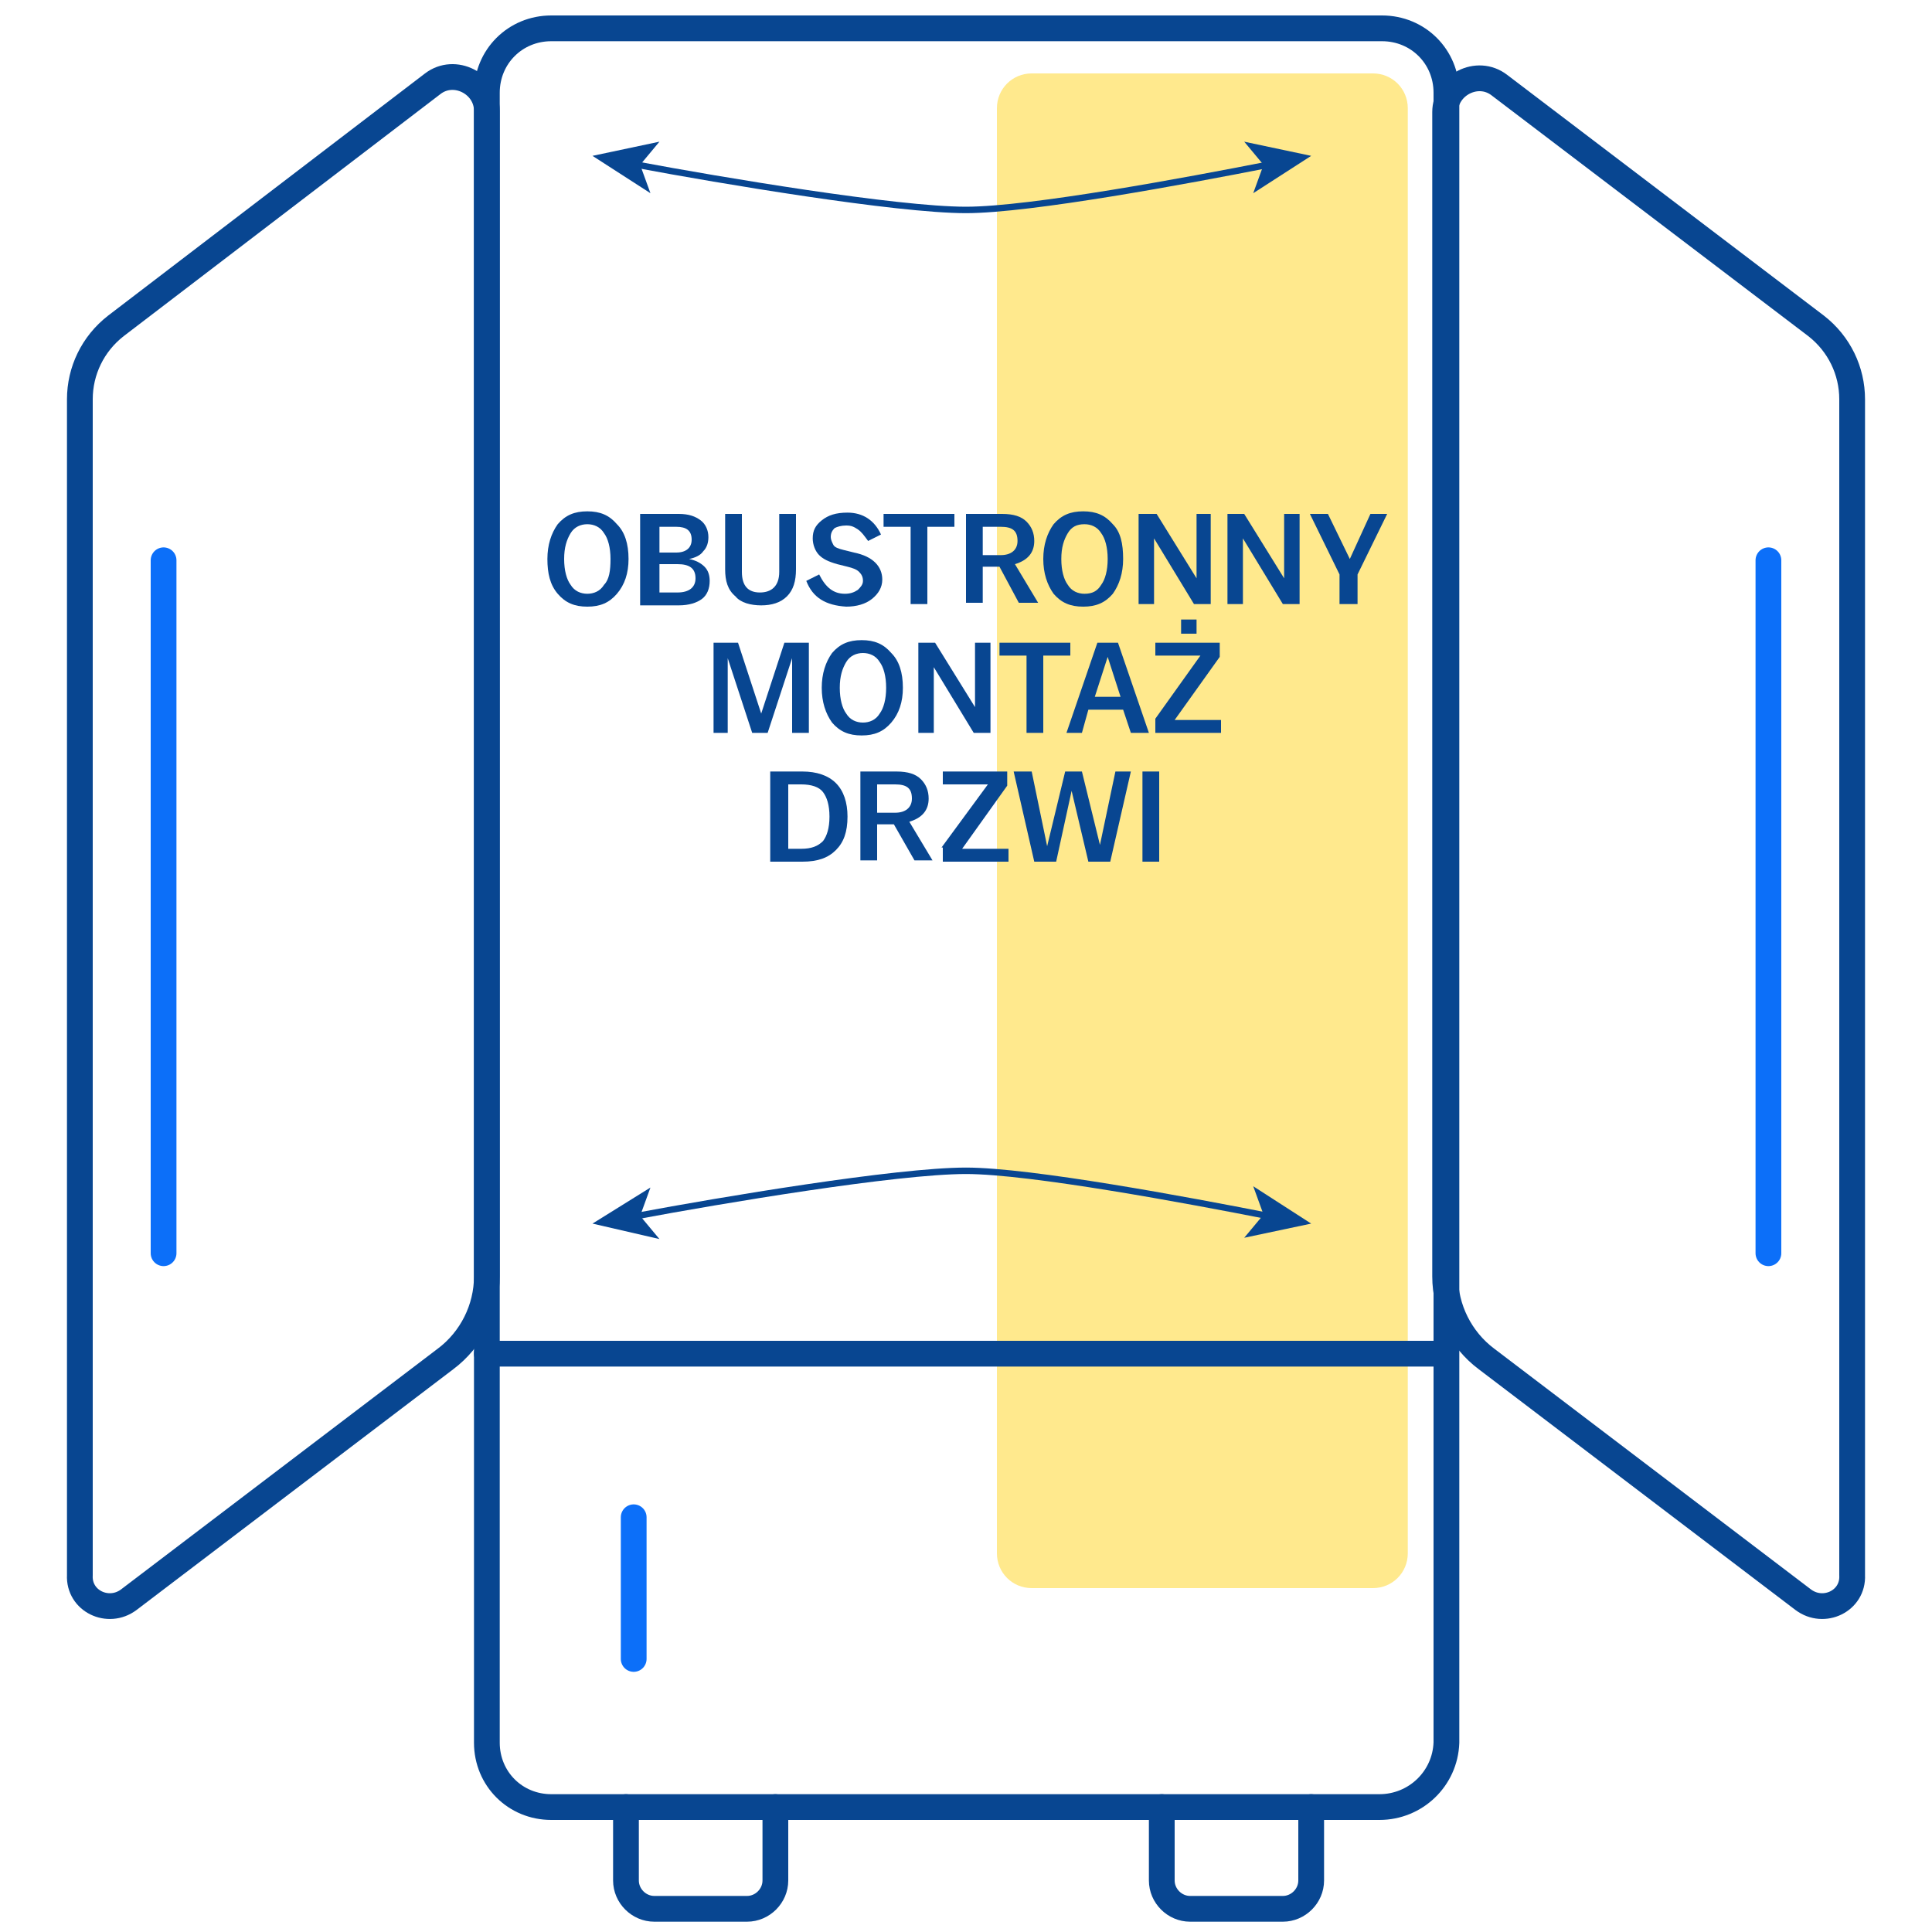 <?xml version="1.0" encoding="utf-8"?>
<!-- Generator: Adobe Illustrator 27.1.1, SVG Export Plug-In . SVG Version: 6.00 Build 0)  -->
<svg version="1.1" id="Warstwa_1" xmlns="http://www.w3.org/2000/svg" xmlns:xlink="http://www.w3.org/1999/xlink" x="0px" y="0px"
	 viewBox="0 0 150 150" style="enable-background:new 0 0 150 150;" xml:space="preserve">
<style type="text/css">
	.st0{opacity:0.6;fill:#FFDB41;enable-background:new    ;}
	.st1{fill:none;stroke:#084691;stroke-width:2;stroke-linecap:round;stroke-linejoin:round;}
	.st2{fill:none;stroke:#0C6FF9;stroke-width:2;stroke-linecap:round;stroke-linejoin:round;}
	.st3{fill:#084691;}
	.st4{fill:none;stroke:#084691;stroke-width:0.5;stroke-miterlimit:10;}
</style>
<path class="st0" d="M109.3,8.4v112.2c0,1.5-1.2,2.7-2.7,2.7H80.1c-1.5,0-2.7-1.2-2.7-2.7V8.4c0-1.5,1.2-2.7,2.7-2.7h26.5
	C108.1,5.7,109.3,6.9,109.3,8.4z"/>
<path class="st1" d="M107.1,140.3H42.8c-2.8,0-5-2.2-5-5V7.2c0-2.8,2.2-5,5-5h64.5c2.8,0,5,2.2,5,5v128.1
	C112.2,138.1,109.9,140.3,107.1,140.3z"/>
<path class="st1" d="M60.2,140.3v5.7c0,1.2-1,2.2-2.2,2.2h-7.2c-1.2,0-2.2-1-2.2-2.2v-5.7"/>
<path class="st1" d="M101.8,140.3v5.7c0,1.2-1,2.2-2.2,2.2h-7.2c-1.2,0-2.2-1-2.2-2.2v-5.7"/>
<line class="st2" x1="137.3" y1="43.5" x2="137.3" y2="97.3"/>
<line class="st2" x1="49.2" y1="117.8" x2="49.2" y2="128.8"/>
<line class="st1" x1="112.2" y1="105.1" x2="37.8" y2="105.1"/>
<g>
	<path class="st3" d="M42.5,43.4L42.5,43.4c0-1.1,0.3-2,0.8-2.7c0.6-0.7,1.3-1,2.3-1c1,0,1.7,0.3,2.3,1c0.6,0.6,0.9,1.5,0.9,2.7v0
		c0,1.1-0.3,2-0.9,2.7c-0.6,0.7-1.3,1-2.3,1c-1,0-1.7-0.3-2.3-1C42.7,45.4,42.5,44.5,42.5,43.4z M47.4,43.4L47.4,43.4
		c0-0.9-0.2-1.6-0.5-2c-0.3-0.5-0.8-0.7-1.3-0.7s-1,0.2-1.3,0.7c-0.3,0.5-0.5,1.1-0.5,2v0c0,0.9,0.2,1.6,0.5,2
		c0.3,0.5,0.8,0.7,1.3,0.7s1-0.2,1.3-0.7C47.3,45,47.4,44.3,47.4,43.4z"/>
	<path class="st3" d="M49.8,39.9h2.9c0.8,0,1.3,0.2,1.7,0.5c0.4,0.3,0.6,0.8,0.6,1.3c0,0.4-0.1,0.8-0.4,1.1
		c-0.2,0.3-0.6,0.5-1.1,0.6c0.5,0.1,0.9,0.3,1.2,0.6c0.3,0.3,0.4,0.7,0.4,1.1c0,0.6-0.2,1.1-0.6,1.4c-0.4,0.3-1,0.5-1.8,0.5h-3V39.9
		z M51.2,42.9h1.3c0.8,0,1.2-0.4,1.2-1c0-0.7-0.4-1-1.2-1h-1.3V42.9z M51.2,46h1.4c0.9,0,1.4-0.4,1.4-1.1c0-0.8-0.5-1.1-1.4-1.1
		h-1.4V46z"/>
	<path class="st3" d="M56.3,44.2v-4.3h1.3v4.5c0,1.1,0.5,1.6,1.4,1.6s1.5-0.5,1.5-1.6v-4.5h1.3v4.3c0,0.9-0.2,1.6-0.7,2.1
		c-0.5,0.5-1.2,0.7-2,0.7s-1.6-0.2-2-0.7C56.5,45.8,56.3,45.1,56.3,44.2z"/>
	<path class="st3" d="M62.6,45.1l1-0.5c0.5,1,1.1,1.5,2,1.5c0.4,0,0.7-0.1,1-0.3c0.2-0.2,0.4-0.4,0.4-0.7c0-0.3-0.1-0.5-0.3-0.7
		c-0.2-0.2-0.5-0.3-0.9-0.4l-0.8-0.2c-0.7-0.2-1.1-0.4-1.4-0.7c-0.3-0.3-0.5-0.8-0.5-1.3c0-0.6,0.2-1,0.7-1.4c0.5-0.4,1.1-0.6,2-0.6
		c1.2,0,2.1,0.6,2.6,1.7l-1,0.5c-0.3-0.4-0.5-0.7-0.8-0.9s-0.5-0.3-0.9-0.3c-0.4,0-0.7,0.1-0.9,0.2c-0.2,0.2-0.3,0.4-0.3,0.7
		c0,0.2,0.1,0.4,0.2,0.6s0.4,0.3,0.8,0.4l0.8,0.2c1.5,0.3,2.2,1.1,2.2,2.1c0,0.6-0.3,1.1-0.8,1.5c-0.5,0.4-1.2,0.6-2,0.6
		C64.1,47,63.1,46.4,62.6,45.1z"/>
	<path class="st3" d="M70.7,40.9h-2.1v-1h5.5v1h-2.1v6h-1.3V40.9z"/>
	<path class="st3" d="M75,39.9h2.8c0.9,0,1.5,0.2,1.9,0.6c0.4,0.4,0.6,0.9,0.6,1.5c0,0.9-0.5,1.5-1.5,1.8l1.8,3h-1.5L77.6,44h-1.3
		v2.8H75V39.9z M76.3,43.1h1.4c0.8,0,1.3-0.4,1.3-1.1c0-0.8-0.4-1.1-1.3-1.1h-1.4V43.1z"/>
	<path class="st3" d="M81,43.4L81,43.4c0-1.1,0.3-2,0.8-2.7c0.6-0.7,1.3-1,2.3-1c1,0,1.7,0.3,2.3,1c0.6,0.6,0.8,1.5,0.8,2.7v0
		c0,1.1-0.3,2-0.8,2.7c-0.6,0.7-1.3,1-2.3,1c-1,0-1.7-0.3-2.3-1C81.3,45.4,81,44.5,81,43.4z M86,43.4L86,43.4c0-0.9-0.2-1.6-0.5-2
		c-0.3-0.5-0.8-0.7-1.3-0.7c-0.6,0-1,0.2-1.3,0.7c-0.3,0.5-0.5,1.1-0.5,2v0c0,0.9,0.2,1.6,0.5,2c0.3,0.5,0.8,0.7,1.3,0.7
		c0.6,0,1-0.2,1.3-0.7C85.8,45,86,44.3,86,43.4z"/>
	<path class="st3" d="M88.4,39.9h1.4l3.1,5v-5H94v7h-1.3l-3.1-5.1v5.1h-1.2V39.9z"/>
	<path class="st3" d="M95.3,39.9h1.3l3.1,5v-5h1.2v7h-1.3l-3.1-5.1v5.1h-1.2V39.9z"/>
	<path class="st3" d="M104,44.6l-2.3-4.7h1.4l1.7,3.5l1.6-3.5h1.3l-2.3,4.7v2.3H104V44.6z"/>
	<path class="st3" d="M55.4,49.9h1.9l1.8,5.5l1.8-5.5h1.9v7h-1.3v-5.8l-1.9,5.8h-1.2l-1.9-5.8v5.8h-1.1V49.9z"/>
	<path class="st3" d="M63.8,53.4L63.8,53.4c0-1.1,0.3-2,0.8-2.7c0.6-0.7,1.3-1,2.3-1c1,0,1.7,0.3,2.3,1c0.6,0.6,0.9,1.5,0.9,2.7v0
		c0,1.1-0.3,2-0.9,2.7c-0.6,0.7-1.3,1-2.3,1c-1,0-1.7-0.3-2.3-1C64.1,55.4,63.8,54.5,63.8,53.4z M68.8,53.4L68.8,53.4
		c0-0.9-0.2-1.6-0.5-2c-0.3-0.5-0.8-0.7-1.3-0.7s-1,0.2-1.3,0.7c-0.3,0.5-0.5,1.1-0.5,2v0c0,0.9,0.2,1.6,0.5,2
		c0.3,0.5,0.8,0.7,1.3,0.7s1-0.2,1.3-0.7C68.6,55,68.8,54.3,68.8,53.4z"/>
	<path class="st3" d="M71.2,49.9h1.4l3.1,5v-5h1.2v7h-1.3l-3.1-5.1v5.1h-1.2V49.9z"/>
	<path class="st3" d="M79.7,50.9h-2.1v-1h5.5v1H81v6h-1.3V50.9z"/>
	<path class="st3" d="M85.2,49.9h1.6l2.4,7h-1.4l-0.6-1.8h-2.7L84,56.9h-1.2L85.2,49.9z M87,54.1L86,51l-1,3.1H87z"/>
	<path class="st3" d="M89.7,55.8l3.5-4.9h-3.5v-1h5v1.1l-3.5,4.9h3.6v1h-5.1V55.8z M91.7,48.1h1.2v1.1h-1.2V48.1z"/>
	<path class="st3" d="M59.8,59.9h2.5c1.1,0,2,0.3,2.6,0.9c0.6,0.6,0.9,1.5,0.9,2.6v0c0,1.2-0.3,2-0.9,2.6c-0.6,0.6-1.4,0.9-2.6,0.9
		h-2.5V59.9z M61.2,65.9h1c0.8,0,1.3-0.2,1.7-0.6c0.3-0.4,0.5-1,0.5-1.9v0c0-0.9-0.2-1.5-0.5-1.9s-0.9-0.6-1.7-0.6h-1V65.9z"/>
	<path class="st3" d="M66.8,59.9h2.8c0.9,0,1.5,0.2,1.9,0.6s0.6,0.9,0.6,1.5c0,0.9-0.5,1.5-1.5,1.8l1.8,3H71L69.4,64h-1.3v2.8h-1.3
		V59.9z M68.1,63.1h1.4c0.8,0,1.3-0.4,1.3-1.1c0-0.8-0.4-1.1-1.3-1.1h-1.4V63.1z"/>
	<path class="st3" d="M73.1,65.8l3.6-4.9h-3.5v-1h5v1.1l-3.5,4.9h3.6v1h-5.1V65.8z"/>
	<path class="st3" d="M78.7,59.9h1.4l1.2,5.8l1.4-5.8H84l1.4,5.7l1.2-5.7h1.2l-1.6,7h-1.7l-1.3-5.5L82,66.9h-1.7L78.7,59.9z"/>
	<path class="st3" d="M88.7,59.9H90v7h-1.3V59.9z"/>
</g>
<path class="st1" d="M140,124.2l-24.6-18.7c-2-1.5-3.2-3.9-3.2-6.4V8.7c0-2.1,2.5-3.4,4.2-2.1L141,25.3c1.8,1.4,2.8,3.5,2.8,5.7
	v91.3C143.9,124.3,141.6,125.4,140,124.2z"/>
<line class="st2" x1="12.7" y1="97.3" x2="12.7" y2="43.5"/>
<path class="st1" d="M10,124.2l24.6-18.7c2-1.5,3.2-3.9,3.2-6.4l0-90.5c0-2.1-2.5-3.4-4.2-2.1L9,25.3c-1.8,1.4-2.8,3.5-2.8,5.7v91.3
	C6.1,124.3,8.4,125.4,10,124.2z"/>
<g>
	<g>
		<path class="st4" d="M49.5,12.8c6.4,1.2,20.1,3.5,25.5,3.5c5,0,17.3-2.3,23.4-3.5"/>
		<g>
			<polygon class="st3" points="46,12.1 50.5,15 49.7,12.8 51.2,11 			"/>
		</g>
		<g>
			<polygon class="st3" points="101.8,12.1 97.3,15 98.1,12.8 96.6,11 			"/>
		</g>
	</g>
</g>
<g>
	<g>
		<path class="st4" d="M49.5,94.4c6.4-1.2,20.1-3.5,25.5-3.5c5,0,17.3,2.3,23.4,3.5"/>
		<g>
			<polygon class="st3" points="46,95 51.2,96.2 49.7,94.4 50.5,92.2 			"/>
		</g>
		<g>
			<polygon class="st3" points="101.8,95 96.6,96.1 98.1,94.3 97.3,92.1 			"/>
		</g>
	</g>
</g>
</svg>
